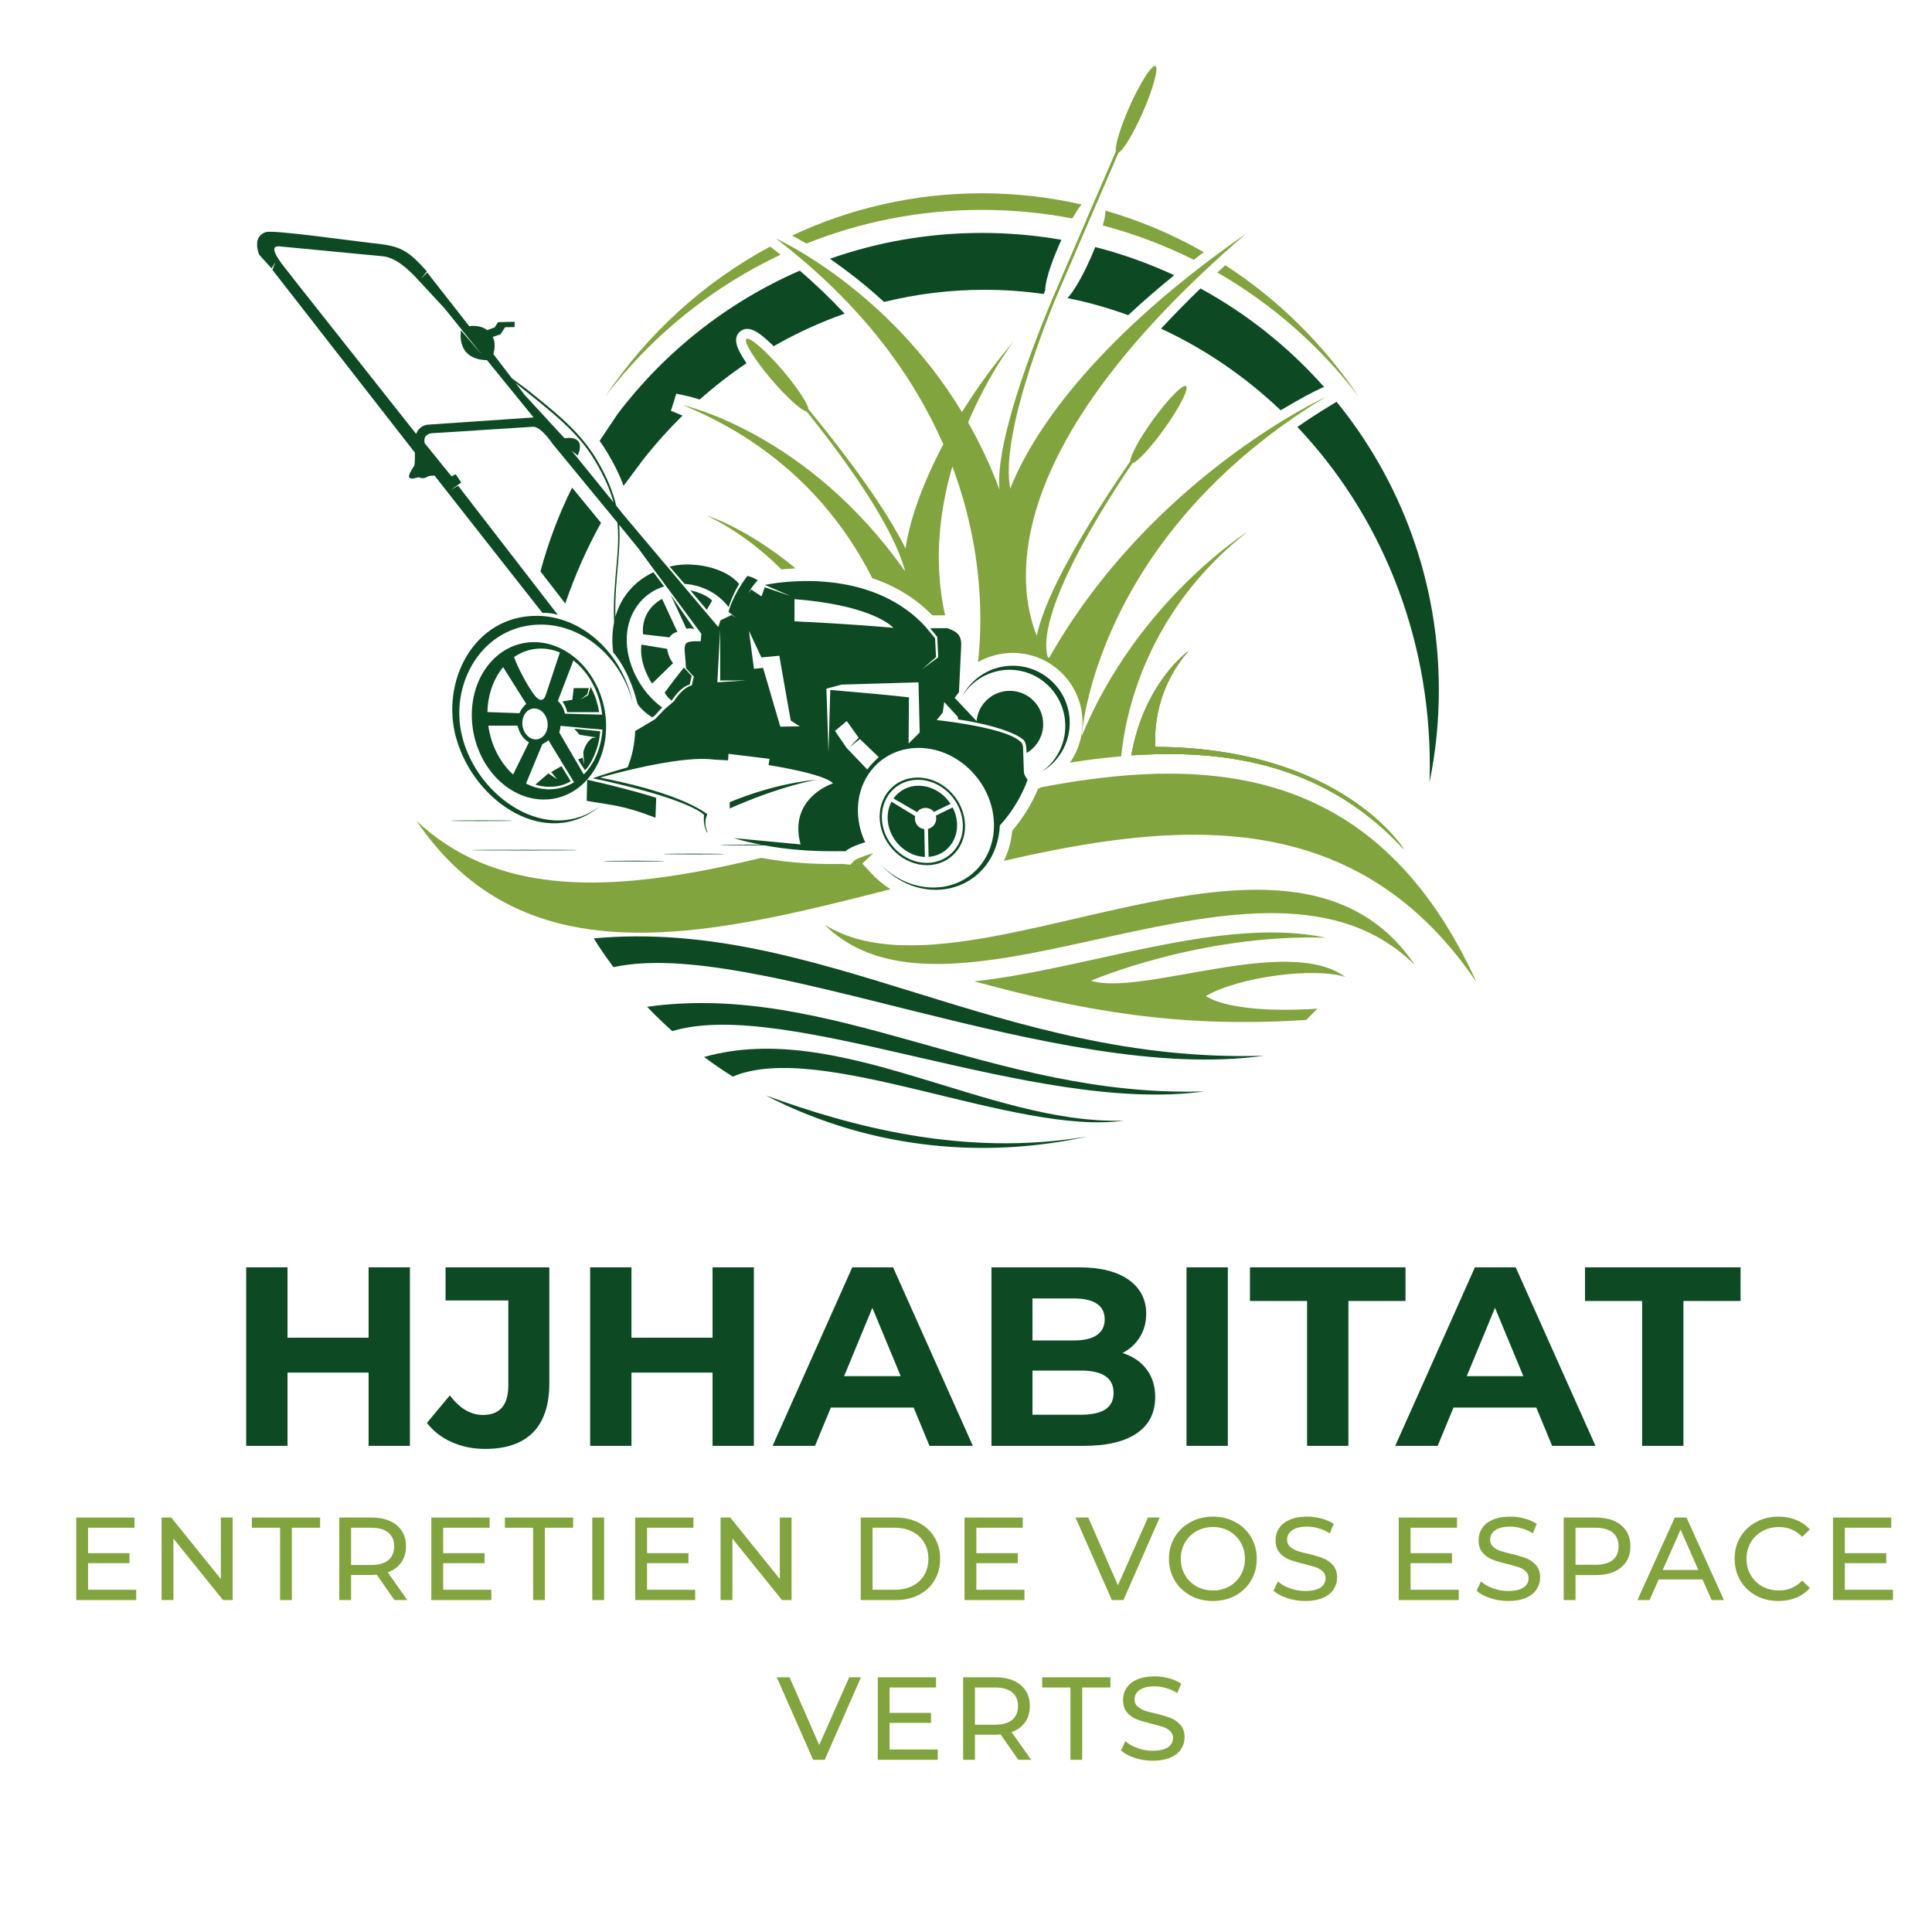 <svg xmlns="http://www.w3.org/2000/svg" xmlns:xlink="http://www.w3.org/1999/xlink" width="384" zoomAndPan="magnify" viewBox="0 0 288 295.92" height="384" preserveAspectRatio="xMidYMid meet" version="1.0"><defs><g/><clipPath id="d76b663617"><path d="M 149 118 L 222.633 118 L 222.633 151 L 149 151 Z M 149 118 " clip-rule="nonzero"/></clipPath><clipPath id="0d5a9da63b"><rect x="0" width="234" y="0" height="48"/></clipPath><clipPath id="8a8db04826"><path d="M 5 227 L 287.961 227 L 287.961 275 L 5 275 Z M 5 227 " clip-rule="nonzero"/></clipPath><clipPath id="ce3c30a2de"><rect x="0" width="283" y="0" height="48"/></clipPath></defs><path fill="#82a43e" d="M 164.941 34.531 C 169.812 35.82 174.48 37.582 178.887 39.793 C 179.391 39.402 179.914 39.012 180.418 38.621 C 175.707 35.934 170.664 33.781 165.363 32.266 C 165.363 33 165.16 33.781 164.984 34.375 Z M 164.941 34.531 " fill-opacity="1" fill-rule="evenodd"/><path fill="#82a43e" d="M 182.5 41.742 C 190.91 46.57 198.266 53.059 204.129 60.73 C 198.727 52.695 191.777 45.832 183.715 40.629 C 183.309 40.992 182.902 41.367 182.5 41.742 Z M 182.5 41.742 " fill-opacity="1" fill-rule="evenodd"/><path fill="#82a43e" d="M 146.434 32.148 C 151.172 32.148 155.797 32.598 160.273 33.465 C 160.465 33.145 160.652 32.844 160.84 32.539 C 161.07 32.164 161.359 31.73 161.707 31.324 C 156.793 30.199 151.68 29.605 146.434 29.605 C 136.059 29.605 126.219 31.918 117.359 36.078 C 118.082 36.453 118.805 36.875 119.543 37.309 C 127.852 33.984 136.938 32.148 146.434 32.148 Z M 146.434 32.148 " fill-opacity="1" fill-rule="evenodd"/><path fill="#82a43e" d="M 88.75 60.73 C 95.785 51.496 104.992 44.012 115.598 39.012 C 115.078 38.594 114.543 38.172 113.992 37.77 C 103.863 43.215 95.195 51.121 88.75 60.73 Z M 88.75 60.73 " fill-opacity="1" fill-rule="evenodd"/><path fill="#0d4a23" d="M 94.559 70.383 C 96.422 68.012 98.445 65.758 100.57 63.664 L 100.078 63.445 L 98.805 62.926 L 99.629 60.297 L 100.973 60.586 C 101.695 60.746 102.445 60.945 103.215 61.191 C 105.48 59.184 107.879 57.32 110.379 55.629 C 110.207 55.371 110.035 55.109 109.875 54.848 C 109.195 53.75 108.098 51.887 109.383 50.789 C 110.684 49.676 112.344 51.051 113.328 51.902 C 113.746 52.262 114.152 52.641 114.543 53.027 C 117.996 51.051 121.637 49.375 125.41 48.043 C 123.254 45.73 120.957 43.535 118.543 41.453 C 107.445 46.281 97.852 53.895 90.641 63.402 L 90.223 64.023 L 87.883 67.523 C 88.316 68.129 88.719 68.75 89.109 69.398 C 90.062 71.004 90.918 72.664 91.551 74.414 Z M 94.559 70.383 " fill-opacity="1" fill-rule="evenodd"/><path fill="#0d4a23" d="M 125.77 41.527 C 127.734 43 129.629 44.574 131.449 46.25 C 136.391 45.035 141.535 44.387 146.809 44.387 C 149.887 44.387 152.922 44.602 155.898 45.035 L 156.129 44.473 C 156.156 42.48 157.688 38.797 158.355 37.305 L 158.613 36.73 C 154.652 36.035 150.594 35.676 146.434 35.676 C 138.27 35.676 130.438 37.074 123.152 39.633 C 124.078 40.27 124.961 40.918 125.77 41.527 Z M 125.77 41.527 " fill-opacity="1" fill-rule="evenodd"/><path fill="#0d4a23" d="M 163.137 39.418 C 162.531 40.773 160.984 44.129 159.539 45.66 C 162.719 46.293 165.824 47.176 168.844 48.273 C 171.113 46.152 173.484 44.113 175.895 42.16 C 172.039 40.371 167.992 38.91 163.801 37.84 C 163.586 38.375 163.352 38.895 163.137 39.418 Z M 163.137 39.418 " fill-opacity="1" fill-rule="evenodd"/><path fill="#0d4a23" d="M 179.914 44.184 C 177.875 46.148 175.852 48.215 173.871 50.34 C 180.621 53.461 186.789 57.695 192.195 62.84 C 192.73 62.523 193.25 62.219 193.785 61.914 C 195.258 61.062 196.832 60.18 198.395 59.457 L 198.844 59.27 C 193.465 53.203 187.066 48.086 179.914 44.184 Z M 179.914 44.184 " fill-opacity="1" fill-rule="evenodd"/><path fill="#0d4a23" d="M 199.809 62.117 C 198.09 63.156 196.398 64.254 194.754 65.398 C 207.281 78.605 215.039 96.941 215.039 117.199 C 215.039 118.082 215.027 118.949 214.996 119.816 C 215.938 115.25 216.426 110.508 216.426 105.668 C 216.426 88.938 210.559 73.578 200.762 61.539 Z M 199.809 62.117 " fill-opacity="1" fill-rule="evenodd"/><path fill="#82a43e" d="M 200.316 140.926 C 204.926 142.066 209.129 144.223 212.758 147.82 C 209.824 143.453 206.211 140.578 202.121 138.789 C 187.367 132.312 166.387 140.043 148.324 143.398 C 138.211 145.277 129.008 145.781 122.332 141.633 C 129.207 148.441 139.426 148.469 150.797 146.574 C 167.039 143.887 185.664 137.301 200.316 140.926 Z M 200.316 140.926 " fill-opacity="1" fill-rule="evenodd"/><path fill="#82a43e" d="M 202.094 149.641 C 193.191 143.109 171.055 152.629 163.137 150.219 C 163.137 150.219 179.668 143.066 199.117 143.613 C 184.652 140.621 166.605 146.922 150.797 149.539 C 148.918 149.855 147.07 150.117 145.262 150.305 C 161.852 154.828 176.762 157.516 196.109 156.215 C 196.688 155.652 197.266 155.074 197.832 154.496 C 195.316 154.668 185.102 155.23 180.734 152.574 C 185.723 149.609 197.426 148.109 202.094 149.641 Z M 202.094 149.641 " fill-opacity="1" fill-rule="evenodd"/><path fill="#0d4a23" d="M 189.637 161.703 C 149.293 162.961 121.477 140.566 86.984 143.73 C 87.926 145.246 88.938 146.707 90.008 148.137 C 111.449 143.441 157.82 166.184 189.637 161.703 Z M 189.637 161.703 " fill-opacity="1" fill-rule="evenodd"/><path fill="#0d4a23" d="M 180.492 167.168 C 148.066 168.18 123.43 150.246 95.152 154.207 C 96.379 155.492 97.664 156.734 99.008 157.934 C 116.609 152.629 154.582 170.809 180.492 167.168 Z M 180.492 167.168 " fill-opacity="1" fill-rule="evenodd"/><path fill="#0d4a23" d="M 168.18 171.645 C 147.328 172.297 124.555 156.07 103.879 161.895 C 105.309 162.949 106.77 163.961 108.285 164.898 C 121.738 159.191 151.477 174 168.18 171.645 Z M 168.18 171.645 " fill-opacity="1" fill-rule="evenodd"/><path fill="#0d4a23" d="M 162.617 174.074 C 143.613 177.281 126.219 172.469 113.344 167.789 C 124.543 173.598 137.59 176.543 151.301 175.676 C 155.176 175.418 158.945 174.883 162.617 174.074 Z M 162.617 174.074 " fill-opacity="1" fill-rule="evenodd"/><path fill="#82a43e" d="M 211.066 130.074 C 211.066 130.074 201.531 114.527 172.977 114.395 C 172.805 110.16 173.758 104.758 178.062 99.715 C 178.062 99.715 171.285 104.543 169.32 115.695 C 170.578 115.609 171.82 115.551 173.047 115.523 C 186.355 115.16 198.695 118.184 208.871 127.863 C 209.621 128.57 210.344 129.309 211.066 130.074 Z M 211.066 130.074 " fill-opacity="1" fill-rule="evenodd"/><path fill="#82a43e" d="M 178.062 99.715 C 178.062 99.715 171.285 104.543 169.32 115.695 C 170.578 115.609 171.82 115.551 173.047 115.523 C 186.355 115.164 198.695 118.184 208.871 127.863 C 209.621 128.57 210.344 129.309 211.066 130.074 C 211.066 130.074 201.531 114.527 172.977 114.398 C 172.805 110.164 173.758 104.758 178.062 99.715 Z M 178.062 99.715 " fill-opacity="1" fill-rule="evenodd"/><path fill="#0d4a23" d="M 69.789 125.754 C 72.391 125.754 74.516 125.738 74.516 125.711 C 74.516 125.668 72.391 125.652 69.789 125.652 C 67.191 125.652 65.066 125.668 65.066 125.711 C 65.066 125.738 67.191 125.754 69.789 125.754 Z M 69.789 125.754 " fill-opacity="1" fill-rule="evenodd"/><path fill="#0d4a23" d="M 76.367 130.262 C 80.844 130.262 84.5 130.246 84.5 130.203 C 84.5 130.176 80.844 130.16 76.367 130.16 C 71.871 130.16 68.215 130.176 68.215 130.203 C 68.215 130.246 71.871 130.262 76.367 130.262 Z M 76.367 130.262 " fill-opacity="1" fill-rule="evenodd"/><path fill="#0d4a23" d="M 93.141 131.953 C 95.742 131.953 97.867 131.922 97.867 131.895 C 97.867 131.867 95.742 131.836 93.141 131.836 C 90.539 131.836 88.418 131.867 88.418 131.895 C 88.418 131.926 90.539 131.953 93.141 131.953 Z M 93.141 131.953 " fill-opacity="1" fill-rule="evenodd"/><path fill="#0d4a23" d="M 111.059 129.48 C 113.66 129.48 115.785 129.453 115.785 129.426 C 115.785 129.395 113.66 129.367 111.059 129.367 C 108.457 129.367 106.336 129.395 106.336 129.426 C 106.336 129.453 108.457 129.48 111.059 129.48 Z M 111.059 129.48 " fill-opacity="1" fill-rule="evenodd"/><path fill="#0d4a23" d="M 102.316 130.871 C 104.918 130.871 107.043 130.84 107.043 130.812 C 107.043 130.781 104.918 130.754 102.316 130.754 C 99.715 130.754 97.594 130.781 97.594 130.812 C 97.594 130.84 99.715 130.871 102.316 130.871 Z M 102.316 130.871 " fill-opacity="1" fill-rule="evenodd"/><path fill="#0d4a23" d="M 150.668 102.59 C 155.379 102.59 159.207 106.449 159.207 111.203 C 159.207 114.094 157.789 116.637 155.621 118.195 C 158.18 116.68 159.887 113.891 159.887 110.695 C 159.887 105.871 155.984 101.969 151.156 101.969 C 147.805 101.969 144.902 103.848 143.426 106.621 C 144.945 104.211 147.617 102.59 150.668 102.59 Z M 90.512 86.148 C 90.281 88.805 89.961 91.695 90.094 95.324 C 89.816 96.711 89.746 98.242 89.961 99.934 C 89.961 99.934 92.363 102.461 93.676 107.766 C 93.676 107.766 94.184 108.746 95.918 109.875 L 96.277 109.656 L 97.461 108.355 C 94.168 106 91.84 101.609 92.043 97.477 C 92.23 93.922 94.328 90.887 97.766 89.816 L 96.117 87.648 C 93.387 88.949 91.207 91.234 90.297 94.473 C 90.223 91.234 90.512 88.59 90.715 86.148 C 90.887 84.141 91.016 82.289 90.875 80.383 L 93.848 84.039 L 95.395 86.148 L 96.406 87.52 L 98.039 89.73 L 103.457 97.07 L 103.371 98.215 C 102.969 98.215 102.621 98.215 102.316 98.227 C 100.395 98.312 100.93 98.98 101.117 102.359 L 102.316 103.645 L 102 104.988 C 102 104.988 100.785 105.09 99.254 107.418 L 97.852 108.617 L 96.363 110.164 L 93.328 111.969 C 93.258 113.965 92.852 115.84 92.172 117.531 C 89.082 118.398 86.824 119.207 86.824 119.207 C 88.285 119.512 89.629 119.816 90.859 120.117 C 102.301 122.863 103.875 124.816 103.875 124.816 C 103.734 126.16 104.066 127.039 104.367 127.531 L 104.426 127.473 C 104.137 126.867 103.832 125.84 104.383 124.727 C 104.383 124.727 101.434 122.086 91.074 119.758 C 90.105 119.539 89.066 119.324 87.969 119.105 C 87.969 119.105 89.602 118.629 91.957 118.051 C 95.945 117.086 101.957 115.871 105.438 116.348 L 107.562 116.465 L 107.621 115.465 L 113.906 116.23 L 113.773 117.082 L 113.762 117.184 C 113.762 117.184 122.328 118.5 123.629 119.988 C 123.629 119.988 116.723 122.168 118.66 129.336 L 108.387 128.367 C 116.953 130.867 124.441 130.277 125.555 130.391 C 126.145 129.77 128.066 129.148 128.559 129.004 C 128.008 127.836 127.633 126.578 127.504 125.25 C 126.883 119.34 131.016 114.555 136.738 114.555 C 142.457 114.555 147.602 119.34 148.223 125.25 C 148.844 131.16 144.715 135.941 138.992 135.941 C 135.914 135.941 133.008 134.555 130.871 132.371 C 137.59 139.641 148.656 136.332 149.191 126.418 C 152.242 123.125 153.426 119.453 153.426 119.453 C 152.906 118.543 152.879 118.746 152.848 117.762 L 152.762 115.191 C 152.719 114.164 152.848 113.891 151.879 113.238 C 150.047 112.012 145.738 111.172 142.719 110.711 C 142.691 110.738 142.66 110.727 142.602 110.695 C 140.824 110.422 139.512 110.293 139.512 110.293 L 140.438 109.137 L 140.668 107.531 L 142.746 109.801 C 142.762 109.961 142.777 110.09 142.793 110.191 C 143.66 110.32 144.742 110.508 145.898 110.754 C 148.18 111.246 150.711 111.98 152.211 112.891 C 152.965 113.367 153.094 113.527 153.223 114.453 C 153.254 114.727 153.281 115.031 153.297 115.332 C 154.797 114.438 155.824 112.805 155.824 110.926 C 155.824 108.094 153.527 105.812 150.711 105.812 C 148.035 105.812 145.855 107.848 145.621 110.449 L 142.258 106.879 L 142.922 106.027 L 143.254 99.078 C 143.34 97.473 142.879 96.809 141.145 96.215 L 138.512 96.215 L 139.598 97.559 L 139.742 100.68 L 137.254 102.516 L 139.41 100.652 L 139.266 97.777 L 137.863 96.07 C 136.969 95.074 136.012 94.223 135 93.484 C 125.855 86.738 113.195 89.598 113.195 89.598 L 117.113 91.289 L 113.168 89.945 L 112.676 91.348 L 111.102 90.293 L 110.684 90.855 C 111.305 89.613 112.113 88.891 112.113 88.891 C 111.117 88.254 110.492 88.227 110.492 88.227 C 108.094 91.477 107.633 93.719 107.633 93.719 L 108.805 94.656 L 108.109 94.195 L 106.402 95.004 L 106.059 96.043 L 100.465 89.426 L 98.297 86.852 L 97.691 86.145 L 91.566 78.879 L 90.426 77.461 C 89.934 75.352 89.023 73.086 87.434 70.398 C 86.523 68.879 85.512 67.566 84.312 66.277 C 82.391 64.199 79.965 62.219 76.641 59.559 C 76.25 59.258 75.094 58.434 74.457 57.957 L 71.613 54.242 C 72.102 52.438 71.496 51.613 71.496 51.613 L 72.695 51.207 L 73.402 50.125 L 74.863 50.094 L 74.863 49.285 L 72.32 49.344 L 71.801 50.152 L 70.672 50.559 C 69.402 49.633 67.926 49.98 67.926 49.98 L 61.48 41.742 L 60.516 42.711 L 61.426 41.57 C 58.781 38.621 57.625 37.77 54.129 37.363 C 49.344 36.828 37.988 35.199 36.801 35.543 C 34.52 36.207 35.746 39.027 35.746 39.027 L 37.641 41.105 L 38.203 40.141 L 37.77 41.34 L 57.207 66.277 L 59.59 69.328 C 59.574 69.344 59.633 71.078 59.473 71.352 C 59.129 71.973 57.797 73.664 59.648 73.23 C 60.602 73 59.762 73.086 60.688 73.23 C 61.438 73.332 61.18 72.84 62.594 72.84 C 66.918 78.344 70.398 82.781 73.043 86.148 C 77.074 91.277 79.125 93.879 79.125 93.879 C 80.656 93.836 81.496 94.195 81.496 94.195 L 75.281 86.148 L 66.207 74.398 L 65.125 75.008 L 66.684 73.91 L 65.848 72.637 L 65.195 72.957 L 61.078 67.871 C 60.746 66.293 62.422 66.336 62.422 66.336 L 63.445 66.281 L 77.621 65.371 C 78.141 65.312 78.75 65.746 79.285 66.281 C 80.051 67.031 80.672 67.973 80.672 67.973 L 90.195 79.547 L 90.598 80.035 C 90.816 82.086 90.699 84.039 90.512 86.148 Z M 136.738 120.348 C 135.117 120.348 133.746 121.102 132.895 122.301 L 136.508 124.395 C 136.797 123.992 137.273 123.746 137.805 123.746 C 138.328 123.746 138.805 123.992 139.094 124.367 L 141.637 123.125 C 140.551 121.461 138.715 120.348 136.738 120.348 Z M 139.438 125.379 C 139.438 126.145 138.902 126.793 138.18 126.969 L 138.27 131.246 C 141 131.043 142.906 128.688 142.602 125.812 C 142.531 125.047 142.301 124.324 141.953 123.672 L 139.379 124.93 C 139.426 125.074 139.438 125.219 139.438 125.379 Z M 136.215 125.004 L 132.59 122.793 C 132.129 123.66 131.91 124.699 132.027 125.812 C 132.344 128.758 134.859 131.156 137.703 131.258 L 137.617 126.996 C 136.809 126.91 136.172 126.215 136.172 125.379 C 136.172 125.25 136.188 125.117 136.215 125.004 Z M 136.605 119.094 C 133.023 119.094 130.422 122.098 130.812 125.812 C 131.203 129.512 134.426 132.516 138.023 132.516 C 141.621 132.516 144.207 129.512 143.816 125.812 C 143.426 122.098 140.203 119.094 136.605 119.094 Z M 131.145 125.812 C 130.785 122.285 133.238 119.438 136.648 119.438 C 140.059 119.438 143.109 122.285 143.484 125.812 C 143.859 129.324 141.391 132.168 137.98 132.168 C 134.582 132.168 131.52 129.324 131.145 125.812 Z M 107.809 123.715 L 107.809 123.832 C 115.77 120.305 121.129 119.426 121.129 119.426 C 121.129 119.426 115.812 119.77 109.008 122.387 C 108.617 122.547 108.211 122.707 107.809 122.863 Z M 100.785 102.242 C 98.879 104.656 97.852 106.086 97.852 106.086 C 98.359 106.996 98.922 107.301 98.922 107.301 C 100.453 104.988 101.668 104.875 101.668 104.875 L 101.984 103.531 Z M 96.438 125.25 L 96.551 122.199 C 96.551 122.199 94.586 121.535 90.586 120.523 C 89.27 120.191 87.738 119.816 85.973 119.426 L 85.902 122.664 C 89.82 123.355 91.449 123.312 96.438 125.25 Z M 78.895 95.668 C 85.453 95.668 91.277 100.844 92.969 107.707 C 91.422 100.121 85.238 94.324 78.23 94.324 C 68.535 94.324 63.461 104.5 65.934 113.125 C 68.734 122.98 79.891 130.32 88.07 123.371 C 80.109 129.582 69.113 122.258 66.801 112.707 C 64.836 104.586 70.035 95.668 78.895 95.668 Z M 98.602 86.781 L 100.902 89.441 C 103.414 89.586 105.945 90.77 107.648 92.996 C 108.312 90.914 109.254 89.457 109.254 89.457 C 107.199 86.926 102.434 86.047 99.281 86.637 C 99.051 86.68 98.82 86.727 98.602 86.781 Z M 94.543 97.156 L 98.574 97.621 C 99.152 96.797 99.805 96.812 99.805 96.812 L 97.449 91.727 C 93.938 93.691 94.543 97.156 94.543 97.156 Z M 94.285 98.734 C 93.895 101.867 95.918 104.699 95.918 104.699 L 99.137 101.566 C 99.137 101.566 98.43 100.844 98.227 99.383 Z M 98.762 91.117 L 101.176 96.305 C 101.926 96.145 102.402 96.379 102.402 96.379 Z M 101.781 90.426 L 104.297 93.402 L 105.105 92 C 105.105 92 104.238 90.93 101.781 90.426 Z M 87.809 109.078 C 87.422 106.695 86.609 105.438 86.508 105.219 L 86.121 106.477 L 84.992 107.129 L 86.004 106.32 C 86.004 106.375 86.062 106.074 86.219 105.395 L 83.91 105.395 L 83.707 107.188 L 82.176 107.445 C 82.754 108.227 82.91 109.078 82.91 109.078 Z M 87.418 112.953 L 86.828 113.008 C 86.828 113.008 85.773 113.5 85.383 115.234 L 85.512 117.098 L 85.266 116.043 L 84.617 116.305 C 84.574 116.348 84.906 116.883 85.598 117.922 C 85.656 118.168 86.973 116.562 87.648 113.992 C 87.84 113.297 87.895 112.734 87.984 112.012 L 83.996 111.609 L 84.805 112.531 C 84.66 112.52 85.539 112.664 87.418 112.953 Z M 83.461 119.672 L 82.031 117.344 L 80.469 118.254 L 81.352 119.34 L 80.035 118.457 L 78.043 120.176 C 78.043 120.176 80.875 121.203 83.461 119.672 Z M 74.777 100.641 C 75.977 99.816 77.363 99.34 78.879 99.34 C 79.891 99.34 80.875 99.555 81.797 99.934 L 79.66 106.379 C 79.297 107.477 78.676 107.387 78.012 106.609 C 76.93 105.293 75.281 102.129 74.777 100.641 Z M 83.863 101.16 C 86.207 102.98 87.898 106 88.273 109.469 L 82.566 109.309 C 82.277 107.938 81.48 107.375 81.48 107.375 Z M 88.863 111.781 C 88.895 111.332 88.879 110.871 88.852 110.41 C 88.605 106.418 86.727 102.879 84.055 100.684 C 82.262 99.223 80.109 98.355 77.84 98.355 C 72.176 98.355 67.914 103.746 68.332 110.41 C 68.75 117.07 73.68 122.461 79.344 122.461 C 84.617 122.461 88.664 117.793 88.863 111.781 Z M 88.316 111.75 C 88.141 114.539 87.074 116.969 85.453 118.617 L 81.699 112.188 C 81.855 111.695 81.898 111.176 81.898 111.176 C 85.238 111.492 87.375 111.68 88.316 111.75 Z M 83.965 119.816 C 82.84 120.508 81.551 120.898 80.164 120.898 C 78.922 120.898 77.723 120.582 76.609 120.016 L 79.109 113.977 C 79.746 113.688 80.035 113.371 80.035 113.371 Z M 74.633 118.629 C 72.668 116.852 71.25 114.18 70.832 111.145 L 75.312 111.145 C 75.801 113.141 77.059 113.688 77.059 113.688 Z M 70.699 109.066 C 70.758 106.348 71.656 103.934 73.102 102.188 L 76.641 107.809 C 75.773 108.617 75.613 109.238 75.613 109.238 Z M 77.883 108.516 C 78.953 108.516 79.863 109.57 79.922 110.887 C 79.977 112.188 79.168 113.254 78.098 113.254 C 77.031 113.254 76.105 112.188 76.047 110.887 C 75.988 109.57 76.812 108.516 77.883 108.516 Z M 83.879 66.277 C 85.18 67.637 86.25 69.008 87.203 70.629 C 88.617 72.996 89.5 75.051 90.02 76.957 L 83.59 69.023 L 84.531 69.762 C 85.934 66.453 82.523 67.133 82.523 67.133 L 81.727 66.277 L 76.41 60.5 L 75.008 58.664 C 78.938 61.801 81.727 64.008 83.879 66.277 Z M 115.555 111.305 L 112.922 102.301 L 111.523 102.445 L 110.758 96.637 L 112.664 100.699 L 115.41 100.438 L 115.668 101.953 L 117.156 110.363 L 118.531 111.246 Z M 127.562 113.008 L 126.176 114.426 L 127.75 113.195 L 130.652 115.984 C 130.652 115.984 129.832 116.605 128.875 117.863 L 125.711 114.555 L 123.934 111.953 L 125.742 110.438 Z M 123.211 105.684 L 123.184 106.621 L 122.938 115.207 L 122.676 107.199 L 122.617 105.48 L 124.73 104.918 L 124.93 104.859 L 136.723 104.512 L 136.91 112.188 L 135.207 113.891 L 135.262 106.812 C 131.535 106.379 127.734 106.074 123.977 105.742 C 123.73 105.727 123.473 105.699 123.211 105.684 Z M 132.734 96.016 C 132.852 96.117 132.895 96.176 132.895 96.176 C 132.895 96.176 132.805 96.16 132.617 96.145 C 131.418 96.031 126.449 95.582 117.734 95.164 L 117.734 91.77 C 128.414 92.605 131.984 95.324 132.734 96.016 Z M 110.379 104.223 L 105.914 104.5 L 106.348 96.406 L 106.348 104.223 Z M 59.863 66.277 C 59.836 66.336 59.805 66.395 59.777 66.465 L 59.633 66.277 L 41.164 42.926 C 40.156 41.484 36.383 37.496 38.91 37.742 L 54.574 39.242 C 56.582 39.375 58.594 41.25 59.922 42.695 L 64.156 47.262 L 69.965 54.473 L 66.656 50.613 C 66.656 50.613 65.762 55.051 70.629 55.168 L 77.766 63.938 L 61.742 65.035 C 61.742 65.035 60.457 64.992 59.863 66.277 Z M 59.863 66.277 " fill-opacity="1" fill-rule="evenodd"/><path fill="#0d4a23" d="M 82.621 92.445 C 84.098 88.113 85.93 83.98 88.098 80.078 L 83.664 74.688 C 81.641 78.762 80.02 83.055 78.82 87.52 Z M 82.621 92.445 " fill-opacity="1" fill-rule="evenodd"/><path fill="#82a43e" d="M 112.664 131.402 C 110.582 131.895 108.531 132.355 106.492 132.789 C 88.285 136.578 71.754 136.938 59.836 125.727 C 72.406 144.25 91.438 144.887 112.578 140.84 C 119.035 139.598 125.695 137.934 132.43 136.199 C 131.375 135.535 130.363 134.699 129.438 133.699 L 128.125 132.27 L 129.801 130.68 L 129.121 130.883 C 128.629 131.043 127.344 131.461 126.938 131.777 L 126.289 132.445 L 125.336 132.344 C 124.785 132.301 124.078 132.344 123.5 132.344 C 122.184 132.344 120.855 132.301 119.539 132.227 C 117.242 132.082 114.934 131.824 112.664 131.402 Z M 112.664 131.402 " fill-opacity="1" fill-rule="evenodd"/><g clip-path="url(#d76b663617)"><path fill="#82a43e" d="M 155.016 120.84 C 154.148 123.051 152.633 125.449 151.086 127.227 C 150.926 128.961 150.465 130.508 149.801 131.852 C 169.797 127.242 189.535 124.902 205.82 134.555 C 211.789 138.078 217.293 143.211 222.191 150.434 C 218.363 142.039 213.871 135.637 208.84 130.871 C 194.305 117.039 175.348 116.797 155.449 120.598 L 155.016 120.855 Z M 155.016 120.84 " fill-opacity="1" fill-rule="evenodd"/></g><path fill="#82a43e" d="M 159.93 116.809 C 162.574 116.391 165.188 116.059 167.773 115.84 C 168.383 109.543 171.488 93.719 187.125 81.438 C 187.125 81.438 170.316 91.984 161.734 112.719 C 161.734 112.719 163.496 82.418 199.031 60.832 C 199.031 60.832 172.414 73.055 156.707 100.812 C 156.707 100.812 156.621 100.711 156.477 100.512 C 155.074 94.816 161.863 82.203 169.465 70.977 C 170.246 70.773 172.281 68.59 174.363 65.688 C 176.703 62.434 178.191 59.5 177.699 59.141 C 177.211 58.793 174.91 61.148 172.57 64.398 C 170.547 67.219 169.16 69.789 169.148 70.672 C 162.57 80.207 156.172 90.902 154.84 97.375 C 151.691 89.527 148.973 68.43 186.875 35.805 C 160.996 53.793 153.035 69.008 150.781 74.848 C 149.598 68.91 153.094 57.191 157.543 46.164 C 157.703 45.758 167.18 23.781 167.355 23.391 C 168.062 23.031 169.535 20.688 171.07 17.223 C 172.602 13.754 173.566 10.371 173.004 10.125 C 172.441 9.879 170.562 12.902 169.047 16.324 C 167.543 19.75 166.82 22.293 166.965 23.16 C 166.805 23.551 157.312 45.543 157.152 45.949 C 152.574 56.988 148.543 68.938 149.133 75.008 C 147.746 71.277 146.113 67.84 144.32 64.703 C 147.543 57.117 151.316 52.246 151.316 52.246 C 148.223 55.891 145.594 59.559 143.383 63.113 C 131.867 44.113 114.887 36.539 114.887 36.539 C 128.238 46.742 136.043 57.824 140.523 68.055 C 137.199 74.344 135.305 79.961 134.742 84.023 C 131.707 77.883 125.812 69.906 119.875 62.68 C 119.773 61.812 118.168 59.371 115.93 56.742 C 113.312 53.68 110.828 51.527 110.363 51.93 C 109.902 52.32 111.637 55.125 114.238 58.172 C 116.562 60.891 118.789 62.883 119.57 63.012 C 126.418 71.48 132.82 80.875 134.613 87.246 L 134.625 87.449 C 119.699 66.234 100.656 62.059 100.656 62.059 C 116.188 68.434 124.828 79.023 129.641 88.562 C 131.953 89.328 134.164 90.426 136.172 91.914 C 137.125 92.621 138.023 93.402 138.859 94.254 L 140.797 94.254 C 138.977 86.062 139.957 78.156 141.91 71.453 C 146.777 84.426 146.488 95.668 145.84 101.406 C 147.43 100.512 149.25 100.004 151.156 100.004 C 157.066 100.004 161.848 104.789 161.848 110.695 C 161.852 112.922 161.156 115.047 159.93 116.809 Z M 159.93 116.809 " fill-opacity="1" fill-rule="evenodd"/><path fill="#82a43e" d="M 178.062 99.715 C 178.062 99.715 171.285 104.543 169.32 115.695 C 170.578 115.609 171.82 115.551 173.047 115.523 C 186.355 115.164 198.695 118.184 208.871 127.863 C 209.621 128.57 210.344 129.309 211.066 130.074 C 211.066 130.074 201.531 114.527 172.977 114.398 C 172.805 110.164 173.758 104.758 178.062 99.715 Z M 178.062 99.715 " fill-opacity="1" fill-rule="evenodd"/><path fill="#82a43e" d="M 115.727 87.215 C 116.449 87.145 117.188 87.086 117.91 87.059 C 110.277 80.758 104.324 78.98 104.324 78.98 C 108.777 81.16 112.547 84.039 115.727 87.215 Z M 115.727 87.215 " fill-opacity="1" fill-rule="evenodd"/><g transform="matrix(1, 0, 0, 1, 30, 184)"><g clip-path="url(#0d5a9da63b)"><g fill="#0d4a23" fill-opacity="1"><g transform="translate(0.498, 37.457)"><g><path d="M 28.328 -27.344 L 28.328 0 L 22 0 L 22 -11.219 L 9.578 -11.219 L 9.578 0 L 3.25 0 L 3.25 -27.344 L 9.578 -27.344 L 9.578 -16.562 L 22 -16.562 L 22 -27.344 Z M 28.328 -27.344 "/></g></g></g><g fill="#0d4a23" fill-opacity="1"><g transform="translate(32.053, 37.457)"><g><path d="M 8.281 0.469 C 6.438 0.469 4.738 0.125 3.188 -0.562 C 1.633 -1.258 0.363 -2.242 -0.625 -3.516 L 2.891 -7.734 C 4.379 -5.734 6.07 -4.734 7.969 -4.734 C 10.551 -4.734 11.844 -6.242 11.844 -9.266 L 11.844 -22.266 L 2.234 -22.266 L 2.234 -27.344 L 18.125 -27.344 L 18.125 -9.609 C 18.125 -6.254 17.289 -3.734 15.625 -2.047 C 13.957 -0.367 11.508 0.469 8.281 0.469 Z M 8.281 0.469 "/></g></g></g><g fill="#0d4a23" fill-opacity="1"><g transform="translate(53.181, 37.457)"><g><path d="M 28.328 -27.344 L 28.328 0 L 22 0 L 22 -11.219 L 9.578 -11.219 L 9.578 0 L 3.25 0 L 3.25 -27.344 L 9.578 -27.344 L 9.578 -16.562 L 22 -16.562 L 22 -27.344 Z M 28.328 -27.344 "/></g></g></g><g fill="#0d4a23" fill-opacity="1"><g transform="translate(84.736, 37.457)"><g><path d="M 21.25 -5.859 L 8.562 -5.859 L 6.141 0 L -0.359 0 L 11.844 -27.344 L 18.094 -27.344 L 30.312 0 L 23.672 0 Z M 19.266 -10.672 L 14.922 -21.141 L 10.594 -10.672 Z M 19.266 -10.672 "/></g></g></g><g fill="#0d4a23" fill-opacity="1"><g transform="translate(114.65, 37.457)"><g><path d="M 23.328 -14.219 C 24.891 -13.727 26.113 -12.898 27 -11.734 C 27.883 -10.578 28.328 -9.156 28.328 -7.469 C 28.328 -5.07 27.395 -3.227 25.531 -1.938 C 23.664 -0.645 20.953 0 17.391 0 L 3.25 0 L 3.25 -27.344 L 16.609 -27.344 C 19.941 -27.344 22.5 -26.703 24.281 -25.422 C 26.062 -24.148 26.953 -22.422 26.953 -20.234 C 26.953 -18.91 26.633 -17.727 26 -16.688 C 25.363 -15.645 24.473 -14.82 23.328 -14.219 Z M 9.531 -22.578 L 9.531 -16.141 L 15.828 -16.141 C 17.391 -16.141 18.57 -16.41 19.375 -16.953 C 20.188 -17.504 20.594 -18.312 20.594 -19.375 C 20.594 -20.445 20.188 -21.25 19.375 -21.781 C 18.57 -22.312 17.391 -22.578 15.828 -22.578 Z M 16.922 -4.766 C 18.586 -4.766 19.844 -5.035 20.688 -5.578 C 21.531 -6.129 21.953 -6.977 21.953 -8.125 C 21.953 -10.395 20.273 -11.531 16.922 -11.531 L 9.531 -11.531 L 9.531 -4.766 Z M 16.922 -4.766 "/></g></g></g><g fill="#0d4a23" fill-opacity="1"><g transform="translate(144.526, 37.457)"><g><path d="M 3.25 -27.344 L 9.578 -27.344 L 9.578 0 L 3.25 0 Z M 3.25 -27.344 "/></g></g></g><g fill="#0d4a23" fill-opacity="1"><g transform="translate(157.336, 37.457)"><g><path d="M 8.906 -22.188 L 0.156 -22.188 L 0.156 -27.344 L 23.984 -27.344 L 23.984 -22.188 L 15.234 -22.188 L 15.234 0 L 8.906 0 Z M 8.906 -22.188 "/></g></g></g><g fill="#0d4a23" fill-opacity="1"><g transform="translate(180.104, 37.457)"><g><path d="M 21.25 -5.859 L 8.562 -5.859 L 6.141 0 L -0.359 0 L 11.844 -27.344 L 18.094 -27.344 L 30.312 0 L 23.672 0 Z M 19.266 -10.672 L 14.922 -21.141 L 10.594 -10.672 Z M 19.266 -10.672 "/></g></g></g><g fill="#0d4a23" fill-opacity="1"><g transform="translate(208.652, 37.457)"><g><path d="M 8.906 -22.188 L 0.156 -22.188 L 0.156 -27.344 L 23.984 -27.344 L 23.984 -22.188 L 15.234 -22.188 L 15.234 0 L 8.906 0 Z M 8.906 -22.188 "/></g></g></g></g></g><g clip-path="url(#8a8db04826)"><g transform="matrix(1, 0, 0, 1, 5, 227)"><g clip-path="url(#ce3c30a2de)"><g fill="#82a43e" fill-opacity="1"><g transform="translate(0.824, 18.079)"><g><path d="M 11.078 -1.578 L 11.078 0 L 1.891 0 L 1.891 -12.641 L 10.812 -12.641 L 10.812 -11.078 L 3.703 -11.078 L 3.703 -7.188 L 10.047 -7.188 L 10.047 -5.656 L 3.703 -5.656 L 3.703 -1.578 Z M 11.078 -1.578 "/></g></g></g><g fill="#82a43e" fill-opacity="1"><g transform="translate(13.899, 18.079)"><g><path d="M 12.766 -12.641 L 12.766 0 L 11.297 0 L 3.703 -9.422 L 3.703 0 L 1.891 0 L 1.891 -12.641 L 3.375 -12.641 L 10.969 -3.219 L 10.969 -12.641 Z M 12.766 -12.641 "/></g></g></g><g fill="#82a43e" fill-opacity="1"><g transform="translate(29.538, 18.079)"><g><path d="M 4.406 -11.078 L 0.078 -11.078 L 0.078 -12.641 L 10.531 -12.641 L 10.531 -11.078 L 6.203 -11.078 L 6.203 0 L 4.406 0 Z M 4.406 -11.078 "/></g></g></g><g fill="#82a43e" fill-opacity="1"><g transform="translate(41.114, 18.079)"><g><path d="M 10.344 0 L 7.625 -3.891 C 7.281 -3.859 7.016 -3.844 6.828 -3.844 L 3.703 -3.844 L 3.703 0 L 1.891 0 L 1.891 -12.641 L 6.828 -12.641 C 8.461 -12.641 9.75 -12.25 10.688 -11.469 C 11.633 -10.688 12.109 -9.609 12.109 -8.234 C 12.109 -7.266 11.863 -6.438 11.375 -5.75 C 10.895 -5.062 10.207 -4.562 9.312 -4.25 L 12.312 0 Z M 6.781 -5.375 C 7.914 -5.375 8.785 -5.617 9.391 -6.109 C 9.992 -6.609 10.297 -7.316 10.297 -8.234 C 10.297 -9.148 9.992 -9.852 9.391 -10.344 C 8.785 -10.832 7.914 -11.078 6.781 -11.078 L 3.703 -11.078 L 3.703 -5.375 Z M 6.781 -5.375 "/></g></g></g><g fill="#82a43e" fill-opacity="1"><g transform="translate(55.218, 18.079)"><g><path d="M 11.078 -1.578 L 11.078 0 L 1.891 0 L 1.891 -12.641 L 10.812 -12.641 L 10.812 -11.078 L 3.703 -11.078 L 3.703 -7.188 L 10.047 -7.188 L 10.047 -5.656 L 3.703 -5.656 L 3.703 -1.578 Z M 11.078 -1.578 "/></g></g></g><g fill="#82a43e" fill-opacity="1"><g transform="translate(68.293, 18.079)"><g><path d="M 4.406 -11.078 L 0.078 -11.078 L 0.078 -12.641 L 10.531 -12.641 L 10.531 -11.078 L 6.203 -11.078 L 6.203 0 L 4.406 0 Z M 4.406 -11.078 "/></g></g></g><g fill="#82a43e" fill-opacity="1"><g transform="translate(79.869, 18.079)"><g><path d="M 1.891 -12.641 L 3.703 -12.641 L 3.703 0 L 1.891 0 Z M 1.891 -12.641 "/></g></g></g><g fill="#82a43e" fill-opacity="1"><g transform="translate(86.442, 18.079)"><g><path d="M 11.078 -1.578 L 11.078 0 L 1.891 0 L 1.891 -12.641 L 10.812 -12.641 L 10.812 -11.078 L 3.703 -11.078 L 3.703 -7.188 L 10.047 -7.188 L 10.047 -5.656 L 3.703 -5.656 L 3.703 -1.578 Z M 11.078 -1.578 "/></g></g></g><g fill="#82a43e" fill-opacity="1"><g transform="translate(99.517, 18.079)"><g><path d="M 12.766 -12.641 L 12.766 0 L 11.297 0 L 3.703 -9.422 L 3.703 0 L 1.891 0 L 1.891 -12.641 L 3.375 -12.641 L 10.969 -3.219 L 10.969 -12.641 Z M 12.766 -12.641 "/></g></g></g><g fill="#82a43e" fill-opacity="1"><g transform="translate(115.156, 18.079)"><g/></g></g><g fill="#82a43e" fill-opacity="1"><g transform="translate(120.989, 18.079)"><g><path d="M 1.891 -12.641 L 7.219 -12.641 C 8.562 -12.641 9.75 -12.375 10.781 -11.844 C 11.82 -11.312 12.625 -10.566 13.188 -9.609 C 13.758 -8.66 14.047 -7.566 14.047 -6.328 C 14.047 -5.086 13.758 -3.988 13.188 -3.031 C 12.625 -2.07 11.82 -1.328 10.781 -0.797 C 9.75 -0.266 8.562 0 7.219 0 L 1.891 0 Z M 7.109 -1.578 C 8.141 -1.578 9.039 -1.773 9.812 -2.172 C 10.594 -2.566 11.191 -3.117 11.609 -3.828 C 12.035 -4.547 12.25 -5.379 12.25 -6.328 C 12.25 -7.266 12.035 -8.086 11.609 -8.797 C 11.191 -9.516 10.594 -10.07 9.812 -10.469 C 9.039 -10.875 8.141 -11.078 7.109 -11.078 L 3.703 -11.078 L 3.703 -1.578 Z M 7.109 -1.578 "/></g></g></g><g fill="#82a43e" fill-opacity="1"><g transform="translate(136.881, 18.079)"><g><path d="M 11.078 -1.578 L 11.078 0 L 1.891 0 L 1.891 -12.641 L 10.812 -12.641 L 10.812 -11.078 L 3.703 -11.078 L 3.703 -7.188 L 10.047 -7.188 L 10.047 -5.656 L 3.703 -5.656 L 3.703 -1.578 Z M 11.078 -1.578 "/></g></g></g><g fill="#82a43e" fill-opacity="1"><g transform="translate(149.956, 18.079)"><g/></g></g><g fill="#82a43e" fill-opacity="1"><g transform="translate(155.789, 18.079)"><g><path d="M 12.875 -12.641 L 7.328 0 L 5.547 0 L -0.016 -12.641 L 1.938 -12.641 L 6.484 -2.266 L 11.078 -12.641 Z M 12.875 -12.641 "/></g></g></g><g fill="#82a43e" fill-opacity="1"><g transform="translate(169.225, 18.079)"><g><path d="M 7.609 0.141 C 6.328 0.141 5.176 -0.133 4.156 -0.688 C 3.133 -1.25 2.328 -2.023 1.734 -3.016 C 1.148 -4.004 0.859 -5.109 0.859 -6.328 C 0.859 -7.535 1.148 -8.633 1.734 -9.625 C 2.328 -10.613 3.133 -11.383 4.156 -11.938 C 5.176 -12.5 6.328 -12.781 7.609 -12.781 C 8.867 -12.781 10.008 -12.5 11.031 -11.938 C 12.062 -11.383 12.863 -10.617 13.438 -9.641 C 14.02 -8.66 14.312 -7.555 14.312 -6.328 C 14.312 -5.098 14.02 -3.988 13.438 -3 C 12.863 -2.02 12.062 -1.25 11.031 -0.688 C 10.008 -0.133 8.867 0.141 7.609 0.141 Z M 7.609 -1.469 C 8.535 -1.469 9.367 -1.676 10.109 -2.094 C 10.848 -2.52 11.43 -3.102 11.859 -3.844 C 12.285 -4.582 12.5 -5.41 12.5 -6.328 C 12.5 -7.234 12.285 -8.055 11.859 -8.797 C 11.43 -9.547 10.848 -10.129 10.109 -10.547 C 9.367 -10.973 8.535 -11.188 7.609 -11.188 C 6.68 -11.188 5.836 -10.973 5.078 -10.547 C 4.328 -10.129 3.738 -9.547 3.312 -8.797 C 2.883 -8.055 2.672 -7.234 2.672 -6.328 C 2.672 -5.41 2.883 -4.582 3.312 -3.844 C 3.738 -3.102 4.328 -2.52 5.078 -2.094 C 5.836 -1.676 6.68 -1.469 7.609 -1.469 Z M 7.609 -1.469 "/></g></g></g><g fill="#82a43e" fill-opacity="1"><g transform="translate(185.369, 18.079)"><g><path d="M 5.578 0.141 C 4.629 0.141 3.711 -0.004 2.828 -0.297 C 1.941 -0.586 1.242 -0.969 0.734 -1.438 L 1.406 -2.859 C 1.883 -2.422 2.5 -2.066 3.25 -1.797 C 4.008 -1.523 4.785 -1.391 5.578 -1.391 C 6.629 -1.391 7.41 -1.566 7.922 -1.922 C 8.441 -2.273 8.703 -2.75 8.703 -3.344 C 8.703 -3.77 8.562 -4.117 8.281 -4.391 C 8 -4.66 7.648 -4.867 7.234 -5.016 C 6.816 -5.16 6.227 -5.328 5.469 -5.516 C 4.52 -5.742 3.754 -5.969 3.172 -6.188 C 2.586 -6.414 2.086 -6.77 1.672 -7.25 C 1.254 -7.727 1.047 -8.367 1.047 -9.172 C 1.047 -9.848 1.223 -10.457 1.578 -11 C 1.93 -11.539 2.469 -11.973 3.188 -12.297 C 3.914 -12.617 4.816 -12.781 5.891 -12.781 C 6.641 -12.781 7.375 -12.68 8.094 -12.484 C 8.812 -12.297 9.43 -12.023 9.953 -11.672 L 9.359 -10.219 C 8.828 -10.562 8.258 -10.816 7.656 -10.984 C 7.051 -11.16 6.461 -11.25 5.891 -11.25 C 4.867 -11.25 4.098 -11.062 3.578 -10.688 C 3.066 -10.32 2.812 -9.844 2.812 -9.25 C 2.812 -8.812 2.957 -8.457 3.25 -8.188 C 3.539 -7.914 3.898 -7.703 4.328 -7.547 C 4.754 -7.398 5.332 -7.242 6.062 -7.078 C 7.02 -6.848 7.785 -6.617 8.359 -6.391 C 8.941 -6.16 9.438 -5.812 9.844 -5.344 C 10.258 -4.875 10.469 -4.242 10.469 -3.453 C 10.469 -2.785 10.285 -2.176 9.922 -1.625 C 9.566 -1.082 9.02 -0.648 8.281 -0.328 C 7.551 -0.016 6.648 0.141 5.578 0.141 Z M 5.578 0.141 "/></g></g></g><g fill="#82a43e" fill-opacity="1"><g transform="translate(197.559, 18.079)"><g/></g></g><g fill="#82a43e" fill-opacity="1"><g transform="translate(203.392, 18.079)"><g><path d="M 11.078 -1.578 L 11.078 0 L 1.891 0 L 1.891 -12.641 L 10.812 -12.641 L 10.812 -11.078 L 3.703 -11.078 L 3.703 -7.188 L 10.047 -7.188 L 10.047 -5.656 L 3.703 -5.656 L 3.703 -1.578 Z M 11.078 -1.578 "/></g></g></g><g fill="#82a43e" fill-opacity="1"><g transform="translate(216.467, 18.079)"><g><path d="M 5.578 0.141 C 4.629 0.141 3.711 -0.004 2.828 -0.297 C 1.941 -0.586 1.242 -0.969 0.734 -1.438 L 1.406 -2.859 C 1.883 -2.422 2.5 -2.066 3.25 -1.797 C 4.008 -1.523 4.785 -1.391 5.578 -1.391 C 6.629 -1.391 7.41 -1.566 7.922 -1.922 C 8.441 -2.273 8.703 -2.75 8.703 -3.344 C 8.703 -3.77 8.562 -4.117 8.281 -4.391 C 8 -4.66 7.648 -4.867 7.234 -5.016 C 6.816 -5.16 6.227 -5.328 5.469 -5.516 C 4.52 -5.742 3.754 -5.969 3.172 -6.188 C 2.586 -6.414 2.086 -6.77 1.672 -7.25 C 1.254 -7.727 1.047 -8.367 1.047 -9.172 C 1.047 -9.848 1.223 -10.457 1.578 -11 C 1.93 -11.539 2.469 -11.973 3.188 -12.297 C 3.914 -12.617 4.816 -12.781 5.891 -12.781 C 6.641 -12.781 7.375 -12.68 8.094 -12.484 C 8.812 -12.297 9.43 -12.023 9.953 -11.672 L 9.359 -10.219 C 8.828 -10.562 8.258 -10.816 7.656 -10.984 C 7.051 -11.16 6.461 -11.25 5.891 -11.25 C 4.867 -11.25 4.098 -11.062 3.578 -10.688 C 3.066 -10.32 2.812 -9.844 2.812 -9.25 C 2.812 -8.812 2.957 -8.457 3.25 -8.188 C 3.539 -7.914 3.898 -7.703 4.328 -7.547 C 4.754 -7.398 5.332 -7.242 6.062 -7.078 C 7.02 -6.848 7.785 -6.617 8.359 -6.391 C 8.941 -6.16 9.438 -5.812 9.844 -5.344 C 10.258 -4.875 10.469 -4.242 10.469 -3.453 C 10.469 -2.785 10.285 -2.176 9.922 -1.625 C 9.566 -1.082 9.02 -0.648 8.281 -0.328 C 7.551 -0.016 6.648 0.141 5.578 0.141 Z M 5.578 0.141 "/></g></g></g><g fill="#82a43e" fill-opacity="1"><g transform="translate(228.657, 18.079)"><g><path d="M 6.828 -12.641 C 8.461 -12.641 9.75 -12.25 10.688 -11.469 C 11.633 -10.688 12.109 -9.609 12.109 -8.234 C 12.109 -6.859 11.633 -5.781 10.688 -5 C 9.75 -4.219 8.461 -3.828 6.828 -3.828 L 3.703 -3.828 L 3.703 0 L 1.891 0 L 1.891 -12.641 Z M 6.781 -5.406 C 7.914 -5.406 8.785 -5.645 9.391 -6.125 C 9.992 -6.613 10.297 -7.316 10.297 -8.234 C 10.297 -9.148 9.992 -9.852 9.391 -10.344 C 8.785 -10.832 7.914 -11.078 6.781 -11.078 L 3.703 -11.078 L 3.703 -5.406 Z M 6.781 -5.406 "/></g></g></g><g fill="#82a43e" fill-opacity="1"><g transform="translate(241.858, 18.079)"><g><path d="M 9.953 -3.156 L 3.234 -3.156 L 1.844 0 L -0.016 0 L 5.703 -12.641 L 7.5 -12.641 L 13.234 0 L 11.344 0 Z M 9.312 -4.609 L 6.594 -10.797 L 3.859 -4.609 Z M 9.312 -4.609 "/></g></g></g><g fill="#82a43e" fill-opacity="1"><g transform="translate(255.872, 18.079)"><g><path d="M 7.547 0.141 C 6.285 0.141 5.145 -0.133 4.125 -0.688 C 3.102 -1.25 2.301 -2.02 1.719 -3 C 1.145 -3.988 0.859 -5.098 0.859 -6.328 C 0.859 -7.555 1.145 -8.66 1.719 -9.641 C 2.301 -10.617 3.102 -11.383 4.125 -11.938 C 5.156 -12.5 6.301 -12.781 7.562 -12.781 C 8.551 -12.781 9.453 -12.613 10.266 -12.281 C 11.086 -11.957 11.789 -11.469 12.375 -10.812 L 11.203 -9.688 C 10.242 -10.688 9.055 -11.188 7.641 -11.188 C 6.703 -11.188 5.852 -10.973 5.094 -10.547 C 4.332 -10.129 3.738 -9.547 3.312 -8.797 C 2.883 -8.055 2.672 -7.234 2.672 -6.328 C 2.672 -5.41 2.883 -4.582 3.312 -3.844 C 3.738 -3.102 4.332 -2.52 5.094 -2.094 C 5.852 -1.676 6.703 -1.469 7.641 -1.469 C 9.047 -1.469 10.234 -1.973 11.203 -2.984 L 12.375 -1.844 C 11.789 -1.188 11.086 -0.691 10.266 -0.359 C 9.441 -0.023 8.535 0.141 7.547 0.141 Z M 7.547 0.141 "/></g></g></g><g fill="#82a43e" fill-opacity="1"><g transform="translate(269.904, 18.079)"><g><path d="M 11.078 -1.578 L 11.078 0 L 1.891 0 L 1.891 -12.641 L 10.812 -12.641 L 10.812 -11.078 L 3.703 -11.078 L 3.703 -7.188 L 10.047 -7.188 L 10.047 -5.656 L 3.703 -5.656 L 3.703 -1.578 Z M 11.078 -1.578 "/></g></g></g><g fill="#82a43e" fill-opacity="1"><g transform="translate(110.033, 42.546)"><g><path d="M 12.875 -12.641 L 7.328 0 L 5.547 0 L -0.016 -12.641 L 1.938 -12.641 L 6.484 -2.266 L 11.078 -12.641 Z M 12.875 -12.641 "/></g></g></g><g fill="#82a43e" fill-opacity="1"><g transform="translate(123.596, 42.546)"><g><path d="M 11.078 -1.578 L 11.078 0 L 1.891 0 L 1.891 -12.641 L 10.812 -12.641 L 10.812 -11.078 L 3.703 -11.078 L 3.703 -7.188 L 10.047 -7.188 L 10.047 -5.656 L 3.703 -5.656 L 3.703 -1.578 Z M 11.078 -1.578 "/></g></g></g><g fill="#82a43e" fill-opacity="1"><g transform="translate(136.67, 42.546)"><g><path d="M 10.344 0 L 7.625 -3.891 C 7.281 -3.859 7.016 -3.844 6.828 -3.844 L 3.703 -3.844 L 3.703 0 L 1.891 0 L 1.891 -12.641 L 6.828 -12.641 C 8.461 -12.641 9.75 -12.25 10.688 -11.469 C 11.633 -10.688 12.109 -9.609 12.109 -8.234 C 12.109 -7.266 11.863 -6.438 11.375 -5.75 C 10.895 -5.062 10.207 -4.562 9.312 -4.25 L 12.312 0 Z M 6.781 -5.375 C 7.914 -5.375 8.785 -5.617 9.391 -6.109 C 9.992 -6.609 10.297 -7.316 10.297 -8.234 C 10.297 -9.148 9.992 -9.852 9.391 -10.344 C 8.785 -10.832 7.914 -11.078 6.781 -11.078 L 3.703 -11.078 L 3.703 -5.375 Z M 6.781 -5.375 "/></g></g></g><g fill="#82a43e" fill-opacity="1"><g transform="translate(150.594, 42.546)"><g><path d="M 4.406 -11.078 L 0.078 -11.078 L 0.078 -12.641 L 10.531 -12.641 L 10.531 -11.078 L 6.203 -11.078 L 6.203 0 L 4.406 0 Z M 4.406 -11.078 "/></g></g></g><g fill="#82a43e" fill-opacity="1"><g transform="translate(162.007, 42.546)"><g><path d="M 5.578 0.141 C 4.629 0.141 3.711 -0.004 2.828 -0.297 C 1.941 -0.586 1.242 -0.969 0.734 -1.438 L 1.406 -2.859 C 1.883 -2.422 2.5 -2.066 3.25 -1.797 C 4.008 -1.523 4.785 -1.391 5.578 -1.391 C 6.629 -1.391 7.41 -1.566 7.922 -1.922 C 8.441 -2.273 8.703 -2.75 8.703 -3.344 C 8.703 -3.77 8.562 -4.117 8.281 -4.391 C 8 -4.66 7.648 -4.867 7.234 -5.016 C 6.816 -5.16 6.227 -5.328 5.469 -5.516 C 4.52 -5.742 3.754 -5.969 3.172 -6.188 C 2.586 -6.414 2.086 -6.77 1.672 -7.25 C 1.254 -7.727 1.047 -8.367 1.047 -9.172 C 1.047 -9.848 1.223 -10.457 1.578 -11 C 1.93 -11.539 2.469 -11.973 3.188 -12.297 C 3.914 -12.617 4.816 -12.781 5.891 -12.781 C 6.641 -12.781 7.375 -12.68 8.094 -12.484 C 8.812 -12.297 9.43 -12.023 9.953 -11.672 L 9.359 -10.219 C 8.828 -10.562 8.258 -10.816 7.656 -10.984 C 7.051 -11.16 6.461 -11.25 5.891 -11.25 C 4.867 -11.25 4.098 -11.062 3.578 -10.688 C 3.066 -10.32 2.812 -9.844 2.812 -9.25 C 2.812 -8.812 2.957 -8.457 3.25 -8.188 C 3.539 -7.914 3.898 -7.703 4.328 -7.547 C 4.754 -7.398 5.332 -7.242 6.062 -7.078 C 7.02 -6.848 7.785 -6.617 8.359 -6.391 C 8.941 -6.16 9.438 -5.812 9.844 -5.344 C 10.258 -4.875 10.469 -4.242 10.469 -3.453 C 10.469 -2.785 10.285 -2.176 9.922 -1.625 C 9.566 -1.082 9.02 -0.648 8.281 -0.328 C 7.551 -0.016 6.648 0.141 5.578 0.141 Z M 5.578 0.141 "/></g></g></g></g></g></g></svg>